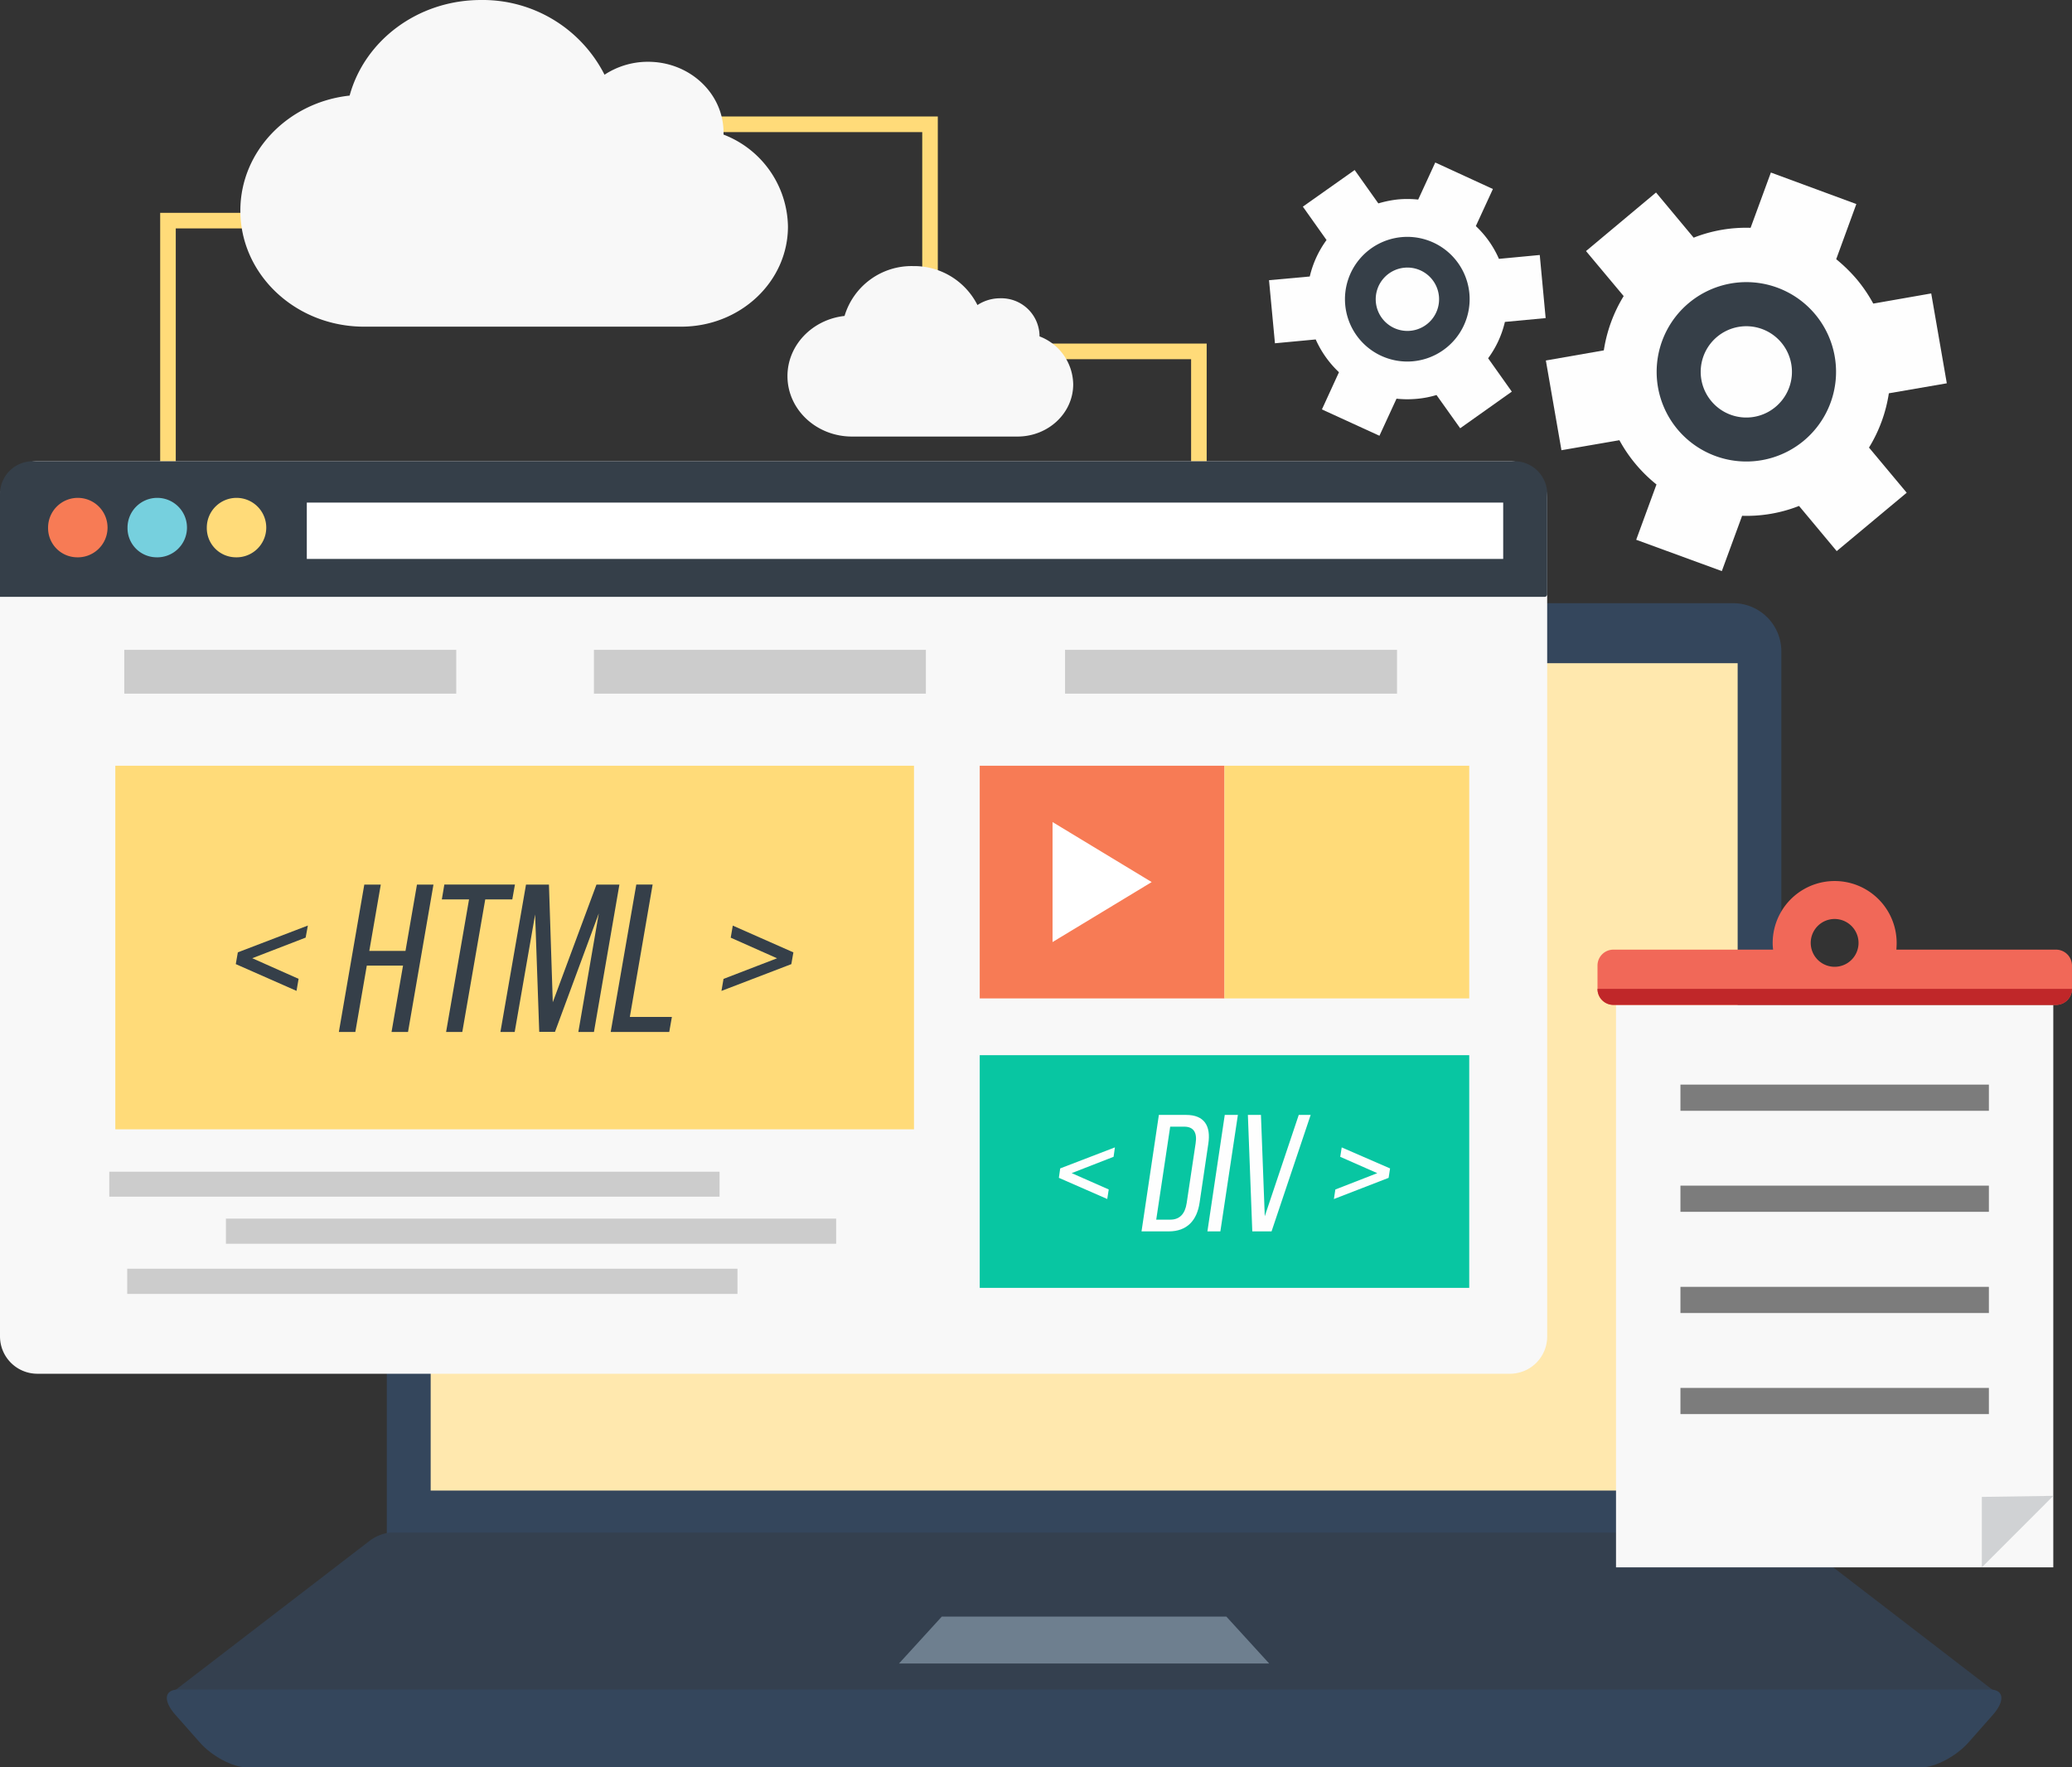<svg xmlns="http://www.w3.org/2000/svg" viewBox="0 0 392 334.37"><rect x="0" y="0" width="392" height="334.37" fill="#333333" stroke="none"/><defs><style>.a{fill:#ffdb79}.b{fill:#34465c}.b,.f,.g,.h,.n{fill-rule:evenodd}.f{fill:#fefefe}.g{fill:#363f48}.h{fill:#f8f8f8}.m{fill:#7c7c7c}.n{fill:#353f49}.s{fill:#ccc}</style></defs><path class="a" d="M114.367 22.039h63.056v42.963h50.866v22.43h-2.946v-19.48h-50.866V24.989h-60.11zM65.697 43.214H33.254V99.12h-2.95V40.264h35.393z"></path><path class="b" d="M82.285 114.12H327.94a9.114 9.114 0 0 1 9.072 9.1v167.8H73.185v-167.8a9.119 9.119 0 0 1 9.1-9.1z"></path><path d="M32.307 321.707h345.585c.946 0 .753-.724-.416-1.613l-37.092-28.523a7.9 7.9 0 0 0-3.838-1.613H73.687a7.971 7.971 0 0 0-3.843 1.613l-37.121 28.523c-1.168.889-1.362 1.613-.416 1.613z" fill="#34404f" fill-rule="evenodd"></path><path class="b" d="M33.698 319.646h342.824c2.588 0 2.839 2.115.555 4.731l-4.645 5.262c-2.308 2.617-6.315 4.731-8.907 4.731H46.69c-2.617 0-6.624-2.115-8.9-4.731l-4.649-5.262c-2.308-2.617-2.057-4.731.56-4.731z"></path><path d="M178.175 305.847h53.845l8.1 8.874h-70.041z" fill="#6e7f8f" fill-rule="evenodd"></path><path fill="#ffe8ae" d="M81.479 125.471h247.267v156.528H81.479z"></path><g><path class="f" d="M353.595 84.676a27.525 27.525 0 0 0 3.756-10.269l10.964-1.892-2.95-17-10.964 1.921a28.169 28.169 0 0 0-3.09-4.562 30.251 30.251 0 0 0-3.921-3.838l3.81-10.433-16.168-5.962-3.838 10.46a27.111 27.111 0 0 0-10.771 1.864l-7.121-8.545-13.247 11.081 7.126 8.516a27.682 27.682 0 0 0-3.756 10.269l-10.965 1.915 2.95 16.975 10.964-1.893a27.72 27.72 0 0 0 7.014 8.372l-3.838 10.462 16.2 5.928 3.839-10.462a27.11 27.11 0 0 0 10.77-1.864l7.126 8.545 13.243-11.046z"></path><path class="g" d="M335.925 76.97a8.632 8.632 0 1 0-12.161-1.082 8.609 8.609 0 0 0 12.161 1.082zm5.344 6.4a16.97 16.97 0 1 0-23.9-2.143 16.979 16.979 0 0 0 23.9 2.143z"></path><path class="f" d="M283.582 48.973a18.849 18.849 0 0 0-4.369-6.2l3.229-7.014-10.906-5.015-3.228 7.014a19.318 19.318 0 0 0-3.814-.029 20.564 20.564 0 0 0-3.727.753l-4.48-6.315-9.8 6.928 4.48 6.315a19.049 19.049 0 0 0-3.172 6.9l-7.71.7 1.123 11.934 7.71-.724a19.3 19.3 0 0 0 4.4 6.2l-3.225 7.039 10.882 4.982 3.23-7.014a19.31 19.31 0 0 0 3.81.029 18.284 18.284 0 0 0 3.756-.724l4.48 6.29 9.767-6.928-4.48-6.315a18.718 18.718 0 0 0 3.172-6.875l7.71-.724-1.115-11.939z"></path><path class="g" d="M272.231 56.042a5.993 5.993 0 1 0-5.422 6.541 5.995 5.995 0 0 0 5.422-6.541zm5.76-.527a11.794 11.794 0 1 0-10.631 12.832 11.809 11.809 0 0 0 10.631-12.832z"></path></g><g><path class="h" d="M90.995 0c-11.968 0-22.01 7.681-24.849 18.085-11.63 1.251-20.673 10.52-20.673 21.759 0 12.132 10.491 21.957 23.4 21.957h60c11.157 0 20.2-8.487 20.2-18.949a18.964 18.964 0 0 0-12.19-17.39v-.391c0-7.4-6.4-13.383-14.276-13.383a14.942 14.942 0 0 0-8.236 2.448A25.847 25.847 0 0 0 90.995 0zM172.747 50.34a13.241 13.241 0 0 0-12.968 9.434c-6.068.666-10.8 5.509-10.8 11.379 0 6.315 5.455 11.437 12.215 11.437h31.3c5.817 0 10.544-4.423 10.544-9.878a9.863 9.863 0 0 0-6.373-9.072v-.222a7.222 7.222 0 0 0-7.43-6.986 7.786 7.786 0 0 0-4.311 1.279 13.433 13.433 0 0 0-12.177-7.371z"></path></g><g><path fill="#f8f8f8" d="M305.732 190.115h82.73v106.41h-82.73z"></path><path d="M388.993 190.115H305.23a3.009 3.009 0 0 1-3-3v-4.454a3.009 3.009 0 0 1 3-3h30.222a9.865 9.865 0 0 1-.082-1.251 11.729 11.729 0 1 1 23.458 0c0 .415-.029.835-.053 1.251h30.222a3.025 3.025 0 0 1 3 3v4.451a3.034 3.034 0 0 1-3.007 3zm-41.886-16.254a4.523 4.523 0 1 0 4.509 4.538 4.539 4.539 0 0 0-4.509-4.538z" fill="#f16858" fill-rule="evenodd"></path><path d="M388.993 190.115H305.23a3.009 3.009 0 0 1-3-3v-.029h89.769v.029a3.028 3.028 0 0 1-3 3z" fill="#c02729" fill-rule="evenodd"></path><path d="M374.939 296.525l13.523-13.527-13.523.2z" fill="#d0d2d4" fill-rule="evenodd"></path><path class="m" d="M317.922 205.197h58.354v4.953h-58.354zM317.922 224.311h58.354v4.953h-58.354zM317.922 243.458h58.354v4.953h-58.354zM317.922 262.576h58.354v4.953h-58.354z"></path></g><g><path class="h" d="M7.039 87.263H285.7a7.041 7.041 0 0 1 7.01 7.039v158.556a7.041 7.041 0 0 1-7.01 7.039H7.039A7.065 7.065 0 0 1 0 252.858V94.302a7.065 7.065 0 0 1 7.039-7.039z"></path><path class="n" d="M6.179 87.263h280.357a6.2 6.2 0 0 1 6.179 6.179v18.978a.5.5 0 0 1-.5.5H0V93.44a6.2 6.2 0 0 1 6.179-6.179z"></path><path d="M14.469 105.435a5.625 5.625 0 1 0-5.373-5.62 5.524 5.524 0 0 0 5.373 5.62z" fill="#f77b55" fill-rule="evenodd"></path><path d="M29.498 105.435a5.625 5.625 0 1 0-5.373-5.62 5.52 5.52 0 0 0 5.373 5.62z" fill="#76d0de" fill-rule="evenodd"></path><path d="M44.525 105.435a5.624 5.624 0 1 0-5.4-5.62 5.52 5.52 0 0 0 5.4 5.62z" fill-rule="evenodd" fill="#ffdb79"></path><path fill="#fff" d="M58.045 95.084h226.343v10.66H58.045z"></path><path class="s" d="M23.512 122.94h62.805v8.294H23.512zM112.363 122.94h62.805v8.294h-62.805zM201.494 122.94h62.805v8.294h-62.805z"></path><path class="a" d="M21.817 144.868h151.101v68.787H21.817z"></path><path fill="#f77b55" d="M185.355 144.868h46.304v44.02h-46.304z"></path><path class="s" d="M20.677 221.669H136.13v4.731H20.677zM42.741 230.547h115.453v4.756H42.741zM24.071 240.034h115.453v4.76H24.071z"></path><path d="M217.885 166.878l-9.38 5.677-9.376 5.673v-22.705l9.376 5.677z" fill="#fff" fill-rule="evenodd"></path><path fill="#08c6a2" d="M185.355 199.63h92.607v44.02h-92.607z"></path><path class="a" d="M231.659 144.868h46.304v44.02h-46.304z"></path><path class="n" d="M56.491 185.185l-8.767-3.9 10.1-3.9.42-2.283-13.248 5.069-.391 2.226 11.491 5.064zm19.756-2.5l-2.172 12.552h3.118l4.813-27.881h-3.121l-2.172 12.548h-6.846l2.172-12.548h-3.118l-4.813 27.881h3.118l2.168-12.552zm11.215 12.548l4.34-25.071h5.118l.5-2.81H84.063l-.473 2.81h5.147l-4.34 25.071zm25.823-22.427l-3.867 22.43h2.95l4.817-27.881h-4.34l-8.265 22.261-.724-22.261h-4.34l-4.842 27.881h2.7l3.867-22.232.778 22.208h2.979zm13.33 22.426l.5-2.839h-7.957l4.312-25.042h-3.09l-4.842 27.881zm9.878-7.763l13.218-5.064.391-2.226-11.466-5.064-.391 2.283 8.767 3.9-10.129 3.9z"></path><path class="f" d="M209.76 225.034l-7.01-3.09 7.928-3.09.251-1.781-10.351 3.978-.251 1.781 9.154 4.007zm9.487-14.107l-3.283 22.039h5.147c3.452 0 5.344-2.057 5.842-5.451l1.642-11.1c.531-3.394-.749-5.484-4.176-5.484zm-.5 19.813l2.641-17.588h2.645c1.781 0 2.477 1.115 2.172 3.119l-1.7 11.355c-.3 2-1.308 3.119-3.09 3.119h-2.67zm12.965-19.813l-3.283 22.039h2.452l3.315-22.039zm4.373 0l.835 22.039h3.645l7.4-22.039h-2.254l-6.43 19.172-.724-19.172zm16.275 15.917l10.351-4.007.276-1.781-9.15-3.978-.28 1.781 7.01 3.09-7.932 3.09z"></path></g></svg>